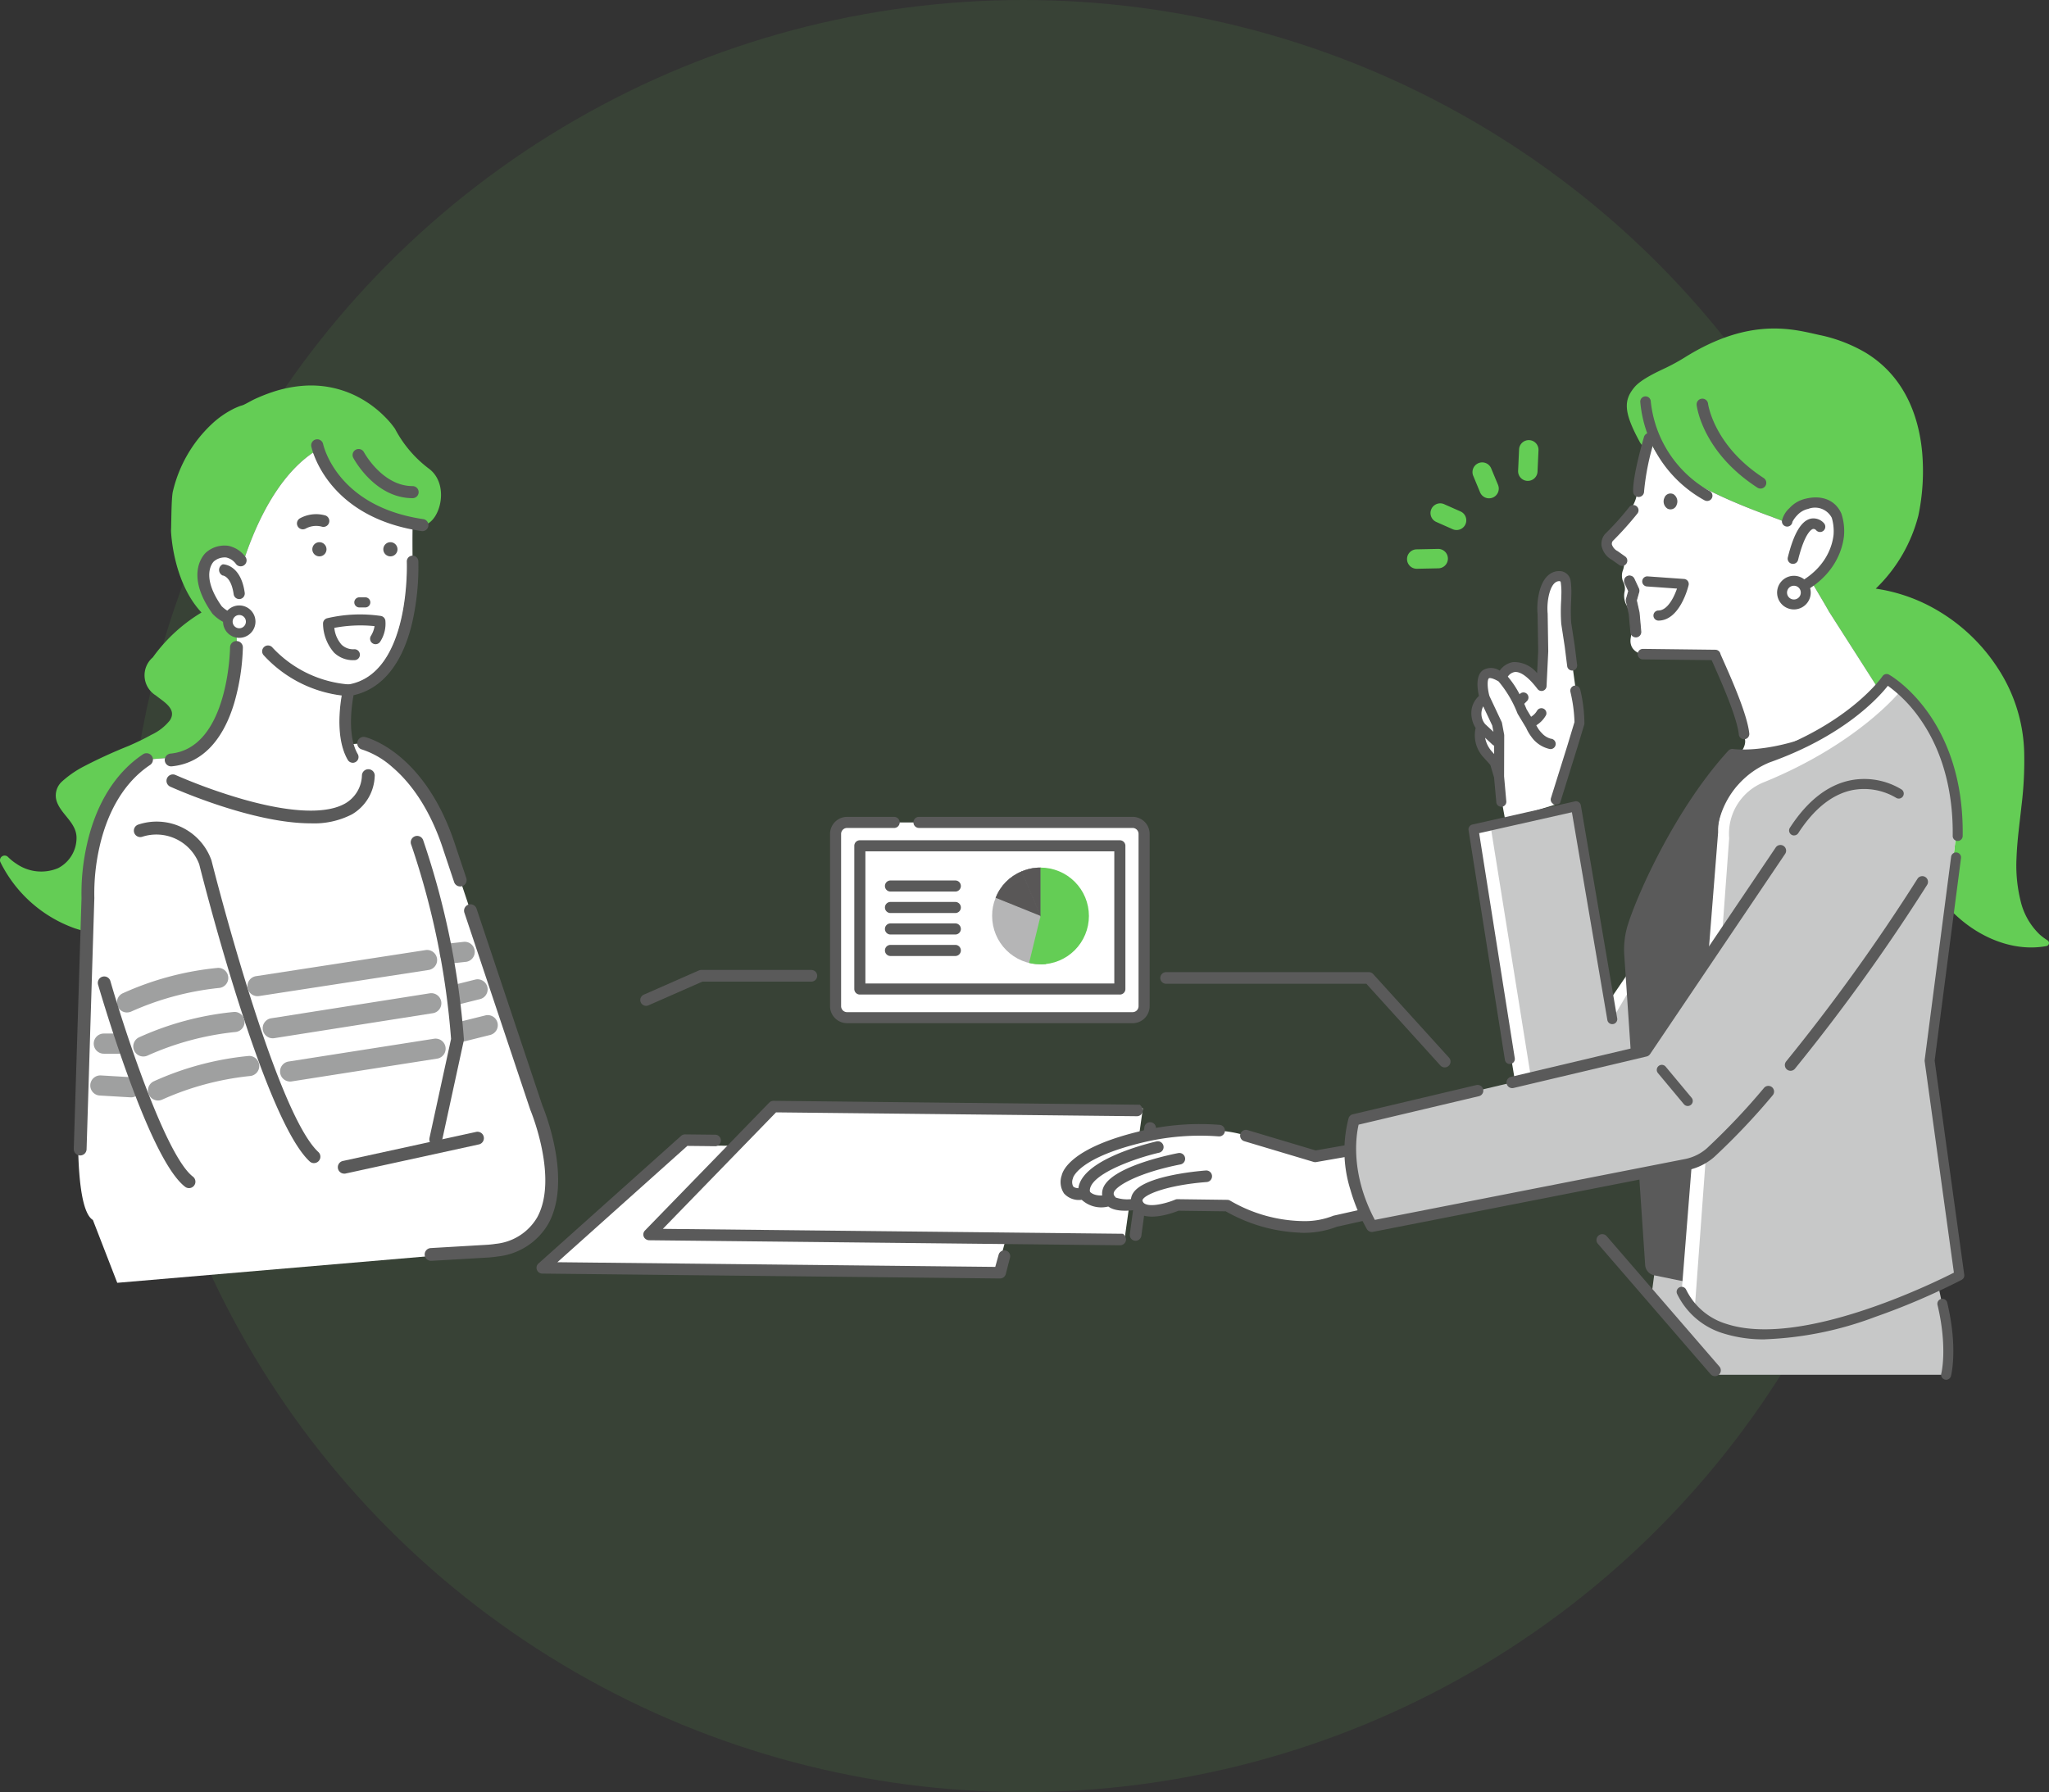 <svg xmlns="http://www.w3.org/2000/svg" xmlns:xlink="http://www.w3.org/1999/xlink" width="274.336" height="240" viewBox="0 0 274.336 240"><rect x="0" y="0" width="274.336" height="240" fill="#333333" stroke="none"/><defs><clipPath id="a"><path d="M420.568,299.656a6.236,6.236,0,0,0-3.476,3.537,6.01,6.01,0,0,0-.471,2.426,6.479,6.479,0,1,0,6.479-6.479,6.3,6.3,0,0,0-2.532.516" fill="none"/></clipPath></defs><g transform="translate(-377 -3756)"><circle cx="120" cy="120" r="120" transform="translate(394 3756)" fill="rgba(100,205,85,0.1)"/><g transform="translate(514.168 3870.391)"><g transform="translate(-137.168 -70.391)"><g transform="translate(-283.786 -226.95)"><path d="M557.955,308.9a7.547,7.547,0,0,1-1.081-.8,9.086,9.086,0,0,1-2.565-4.538,19.742,19.742,0,0,1-.537-5.685c.083-2.343.416-4.676.666-7.006a49,49,0,0,0,.358-7.325,21.586,21.586,0,0,0-3.534-11.122,24.26,24.26,0,0,0-7.984-7.673,22.617,22.617,0,0,0-8.352-2.969A20.744,20.744,0,0,0,540.632,252a29.085,29.085,0,0,0,.508-8.464c-.385-4.238-2.015-10-7.6-13.371a20.331,20.331,0,0,0-6.171-2.355c-3.291-.714-9.149-2.527-17.968,2.979a26.417,26.417,0,0,1-2.609,1.433c-1.066.51-3.3,1.514-4.2,2.618-1.417,1.732-1.469,3.291.813,7.435l.573.777c.559-2.492,1.11-3.908.792-2.672-1.567,6.085,16.376,11.7,17.6,12.309l1.408.025,1.984,7.232c.112.145,2.816,4.694,2.876,4.867l8.187,12.833a41.183,41.183,0,0,1-4.5,4.3c.081.2.16.409.241.613a123.973,123.973,0,0,0,6.054,13.109c2.1,3.872,4.444,7.758,7.882,10.593,3.1,2.554,7.247,4.138,11.282,3.388a.418.418,0,0,0,.17-.746" fill="#64cd55"/><path d="M544.348,367.061s1.328-7.988-3.983-20.821l-34.074-.443-1.328,10.178,8.947,11.086Z" fill="#c7c8c8"/><path d="M528.639,264.814c-.062-.173-2.765-4.723-2.877-4.868l-1.984-7.227-1.409-.026c-1.225-.606-19.169-6.224-17.6-12.309.5-1.96-1.179,2.749-1.612,7.85-.019.224-.02.791-.187.64-.128-.116.4,1.138-2.218,4.11a12.144,12.144,0,0,0-1.826,2.707,1.326,1.326,0,0,0,.6,1.385,1.293,1.293,0,0,0,.528.171c.5.086,1.634.469.982,2.184a2.073,2.073,0,0,0,.134,1.56,1.852,1.852,0,0,1,.142,1.134,2.659,2.659,0,0,0,.2,1.791,4.518,4.518,0,0,1,.485,1.328l.1.535a7.325,7.325,0,0,1,.027,2.566c-.178,1,.115,2.529,3.611,2.474l6.444-.151c2.343-.563,5.237,11.273,5.237,11.273.358,1.866-2.849,3.439-1.679,4.557,9.22,4.868,21.1-8.851,21.1-8.851Z" fill="#fff"/><path d="M523.078,252.706s0-.317.846-1.259a3.468,3.468,0,0,1,1.8-1.034,3.2,3.2,0,0,1,3.965,1.6,6.948,6.948,0,0,1,.294,2.611c-.189,1.809-1.265,5.2-5.691,7.316Z" fill="#fff"/><path d="M523.653,262.244a.7.7,0,0,1,.322-.936l.009,0c4.361-2.089,5.155-5.419,5.294-6.754a6.369,6.369,0,0,0-.237-2.252,2.526,2.526,0,0,0-3.156-1.2,2.767,2.767,0,0,0-1.44.818,3.831,3.831,0,0,0-.679.92.7.7,0,1,1-1.4-.142h0a3.3,3.3,0,0,1,1.024-1.716,4.157,4.157,0,0,1,2.162-1.249c2.2-.53,3.986.219,4.773,2a7.484,7.484,0,0,1,.35,2.968c-.164,1.57-1.084,5.482-6.087,7.878a.7.7,0,0,1-.936-.324l0-.007m.129-9.523h0m0,0h0m0,0h0" fill="#5a5a5a"/><path d="M517.411,281.941a.7.7,0,0,0,.582-.766c-.259-2.525-2.406-7.357-3.438-9.68-.188-.423-.367-.826-.423-.969a.7.7,0,0,0-.668-.56l-9.686-.116a.7.7,0,1,0-.043,1.408l9.223.1c.079.184.182.415.312.708.924,2.08,3.088,6.95,3.324,9.252a.7.7,0,0,0,.764.629h.008a.382.382,0,0,0,.047-.006" fill="#5a5a5a"/><path d="M498.678,254.469a.686.686,0,0,1,.067-.065,38.133,38.133,0,0,0,3.217-3.6.7.7,0,0,1,1.077.888,44.115,44.115,0,0,1-3.33,3.717.65.65,0,0,0-.113.455,1.543,1.543,0,0,0,.779.9l1.041.738a.7.7,0,0,1-.807,1.138l-1.006-.714a2.761,2.761,0,0,1-1.391-1.889,2.067,2.067,0,0,1,.466-1.575" fill="#5a5a5a"/><path d="M523.961,258.456a.7.7,0,0,0,.566-.525c.913-3.693,1.828-4.1,2-4.143a.477.477,0,0,1,.407.16.7.7,0,0,0,.986.086h0a.711.711,0,0,0,.085-1,1.867,1.867,0,0,0-1.789-.622c-1.27.293-2.271,1.986-3.06,5.178a.7.7,0,0,0,.5.852.708.708,0,0,0,.3.012" fill="#5a5a5a"/><path d="M508.263,250.579a.864.864,0,0,1-1.1.54.953.953,0,0,1-.135-.059,1.155,1.155,0,0,1-.4-1.435.862.862,0,0,1,1.094-.54.875.875,0,0,1,.137.06,1.154,1.154,0,0,1,.4,1.434" fill="#5a5a5a"/><path d="M522.405,262.579a1.586,1.586,0,1,1,1.83,1.3,1.586,1.586,0,0,1-1.83-1.3v0" fill="#fff"/><path d="M521.75,262.691a2.251,2.251,0,1,1,2.6,1.842,2.251,2.251,0,0,1-2.6-1.842m1.311-.223a.921.921,0,1,0,.754-1.062h0a.921.921,0,0,0-.754,1.062" fill="#5a5a5a"/><path d="M512.064,249.981a.6.6,0,0,1-.085-.04,16.747,16.747,0,0,1-8.582-13.172.7.7,0,1,1,1.407-.067h0a15.616,15.616,0,0,0,7.852,12,.7.7,0,0,1-.592,1.275" fill="#5a5a5a"/><path d="M519.778,248.33a.77.77,0,0,1-.693-.072c-7.321-4.742-8.108-10.8-8.138-11.061a.768.768,0,1,1,1.526-.181h0c.008.067.774,5.629,7.447,9.952a.769.769,0,0,1,.228,1.062.779.779,0,0,1-.37.3" fill="#5a5a5a"/><path d="M503.439,249.459a.707.707,0,0,1-.24.048.735.735,0,0,1-.756-.711c-.066-2.183,1.4-7.142,1.458-7.352a.734.734,0,0,1,1.407.417,33.259,33.259,0,0,0-1.4,6.891.737.737,0,0,1-.471.707" fill="#5a5a5a"/><path d="M502.9,268.239a.666.666,0,0,0,.567-.718l-.224-2.5a.807.807,0,0,0-.014-.086l-.352-1.572.318-1.133a.667.667,0,0,0-.037-.461l-.6-1.292a.666.666,0,1,0-1.224.526l.017.036.5,1.068-.3,1.057a.678.678,0,0,0-.008.326l.38,1.694.22,2.453a.665.665,0,0,0,.722.6h.037" fill="#5a5a5a"/><path d="M502.908,268.3h0l-.041.005a.73.73,0,0,1-.793-.661v0l-.219-2.445-.381-1.693a.739.739,0,0,1,.01-.359l.294-1.033-.487-1.047a.731.731,0,1,1,1.326-.617l.6,1.292a.745.745,0,0,1,.041.507l-.315,1.116.349,1.557c.007.031.012.062.016.094l.223,2.5a.731.731,0,0,1-.622.789h0M501.7,260.22a.6.6,0,0,0-.293.8l0,0,.5,1.069a.069.069,0,0,1,0,.045l-.3,1.057a.575.575,0,0,0-.007.294l.381,1.7.219,2.453a.6.6,0,0,0,.651.544h.033a.6.6,0,0,0,.51-.647l-.224-2.5a.507.507,0,0,0-.012-.078l-.352-1.572a.058.058,0,0,1,0-.032l.319-1.133a.606.606,0,0,0-.034-.415l-.6-1.292a.6.6,0,0,0-.63-.341.56.56,0,0,0-.166.05" fill="#5a5a5a"/><path d="M505.712,266.05a.677.677,0,0,1,.116-1.342c.889-.006,1.565-.946,1.976-1.733a9.126,9.126,0,0,0,.512-1.2l-4.03-.286a.676.676,0,1,1,.1-1.349l4.874.346a.674.674,0,0,1,.627.718.85.85,0,0,1-.017.111c-.045.193-1.143,4.726-4.028,4.748a.748.748,0,0,1-.126-.011" fill="#5a5a5a"/><path d="M494.785,290.923c-1.146.286-13.718,3.1-13.718,3.1l6.638,40.27,8.408,3.983,15.995-16.611.378-24.1L499.21,317.032Z" fill="#fff"/><path d="M494.785,290.923c-2.065-.59-11.358,3.1-11.358,3.1l5.753,35.845,6.933,8.408,15.995-16.611.378-24.1-12.833,21.9Z" fill="#c7c8c8"/><path d="M515.731,283.99s7.966,1.328,19.766-6.343l3.246,5.085V289.4l-4.426,8.989-7.965,9.279-6.786,13.338-4.72,31.9-2.95,1.45-6.5-1.331a.775.775,0,0,1-.617-.707l-2.784-41.458a10.55,10.55,0,0,1,.466-3.911c1.342-4.218,6.367-15.4,13.27-22.958" fill="#5a5a5a"/><path d="M511.9,355.088a.718.718,0,0,1-.147-.015l-6.5-1.331a1.514,1.514,0,0,1-1.2-1.379L501.258,310.9a11.228,11.228,0,0,1,.5-4.18c1.357-4.267,6.425-15.56,13.428-23.232a.733.733,0,0,1,.664-.229c.132.02,7.908,1.134,19.245-6.234a.734.734,0,0,1,1.016.213l.005.008,3.246,5.085a.742.742,0,0,1,.115.4V289.4a.732.732,0,0,1-.076.325l-4.423,8.985a.784.784,0,0,1-.1.154l-7.908,9.212-6.692,13.152-4.7,31.777a.743.743,0,0,1-.4.553l-2.95,1.45a.748.748,0,0,1-.325.075m4.126-70.322c-6.707,7.483-11.55,18.29-12.859,22.4a9.79,9.79,0,0,0-.437,3.635l2.785,41.458a.038.038,0,0,0,.03.035l6.257,1.281,2.377-1.168,4.663-31.513a.749.749,0,0,1,.073-.226L525.7,307.33a.7.7,0,0,1,.1-.146l7.9-9.208,4.309-8.751V282.95l-2.734-4.285c-10.216,6.446-17.474,6.267-19.252,6.1" fill="#5a5a5a"/><path d="M436.8,331.4l-2.451,17.527-15.867-.17-1.244,4.657-59.939-.641,18.376-16.44,7.157.076,5.13-5.49s48.85-.267,48.842.481" fill="#fff"/><path d="M433.747,349.72l-63.02-.673a.816.816,0,0,1-.6-.25.761.761,0,0,1,.011-1.054l16.64-17.128a.787.787,0,0,1,.58-.24l49.022.524a.037.037,0,0,1,.02.007c.772.687.281,1.539-.4,1.531l-48.311-.516-15.155,15.6,61.61.658c.785.689.293,1.546-.4,1.539" fill="#5a5a5a"/><path d="M417.672,354.168l-61.272-.655a.787.787,0,0,1-.728-.5.761.761,0,0,1,.2-.844l19.106-17.1a.8.8,0,0,1,.541-.2l3.975.043a.771.771,0,0,1,.107,1.538.84.84,0,0,1-.123,0l-3.664-.039-17.4,15.578,58.626.626.441-1.594a.787.787,0,0,1,.931-.6.771.771,0,0,1,.615.9l0,.011-.573,2.217a.785.785,0,0,1-.78.615" fill="#5a5a5a"/><path d="M435.828,349.118a.745.745,0,0,1-.106-.007.78.78,0,0,1-.668-.878h0l1.952-14.346a.78.78,0,0,1,1.545.21L436.6,348.443a.782.782,0,0,1-.772.675" fill="#5a5a5a"/><path d="M477.214,325.9a.781.781,0,0,1-.563-.24L466.726,314.7h-26.81a.78.78,0,0,1,0-1.56h27.142a.784.784,0,0,1,.563.24l10.157,11.2a.78.78,0,0,1-.563,1.32" fill="#5a5a5a"/><path d="M432.454,343.694c.583,1.016,3.606.472,3.606.472.965,2.028,5.366.15,5.366.15l6.681.087c8.744,4.791,14.421,2.09,14.421,2.09l9.078-2.031c.118-6.024-3.457-8.1-3.457-8.1l-8.263,1.445-9.282-2.776a16.785,16.785,0,0,0-3.589-.667,33.222,33.222,0,0,0-10.175.781c-9.731,2.287-10.149,5.4-10.149,5.4s-.945,2.659,2.276,2.276c0,0,.686,1.442,3.487.872" fill="#fff"/><path d="M436.045,344.941a.776.776,0,0,1-.706-.49,1.846,1.846,0,0,1,.153-1.715c1.422-2.274,8.359-2.923,9.735-3.031a.775.775,0,0,1,.121,1.546c-5.148.4-8.094,1.591-8.541,2.307a.307.307,0,0,0-.026.323.776.776,0,0,1-.436,1.006.813.813,0,0,1-.3.054" fill="#5a5a5a"/><path d="M432.439,344.469a.778.778,0,0,1-.606-.311,2.1,2.1,0,0,1-.348-2.108c1.069-2.778,8.549-4.381,10.038-4.674a.775.775,0,0,1,.345,1.511l-.045.009c-5.571,1.1-8.553,2.831-8.892,3.711a.585.585,0,0,0,.143.623.775.775,0,0,1-.635,1.239" fill="#5a5a5a"/><path d="M428.952,343.6a.775.775,0,0,1-.742-.613c-.949-4.434,9.252-6.907,10.418-7.175a.775.775,0,1,1,.347,1.511h0c-3.232.742-9.745,3.024-9.249,5.34a.776.776,0,0,1-.6.92.818.818,0,0,1-.178.017" fill="#5a5a5a"/><path d="M457.812,348.031a21.735,21.735,0,0,1-9.907-2.856l-6.33-.082c-.886.356-4.425,1.631-5.888-.085-.963.125-2.619.211-3.509-.479a3.863,3.863,0,0,1-3.563-.9,2.687,2.687,0,0,1-2.364-.842,2.738,2.738,0,0,1-.311-2.44c.15-.667,1.345-3.752,10.709-5.955a33.823,33.823,0,0,1,10.422-.8.775.775,0,0,1-.112,1.546h0a32.786,32.786,0,0,0-9.914.756l-.028.007c-8.449,1.985-9.481,4.534-9.559,4.77a.388.388,0,0,1-.037.137,1.285,1.285,0,0,0,.043,1.017c.187.231.7.315,1.412.231a.708.708,0,0,1,.786.424c.073.111.648.862,2.637.458a.773.773,0,0,1,.827.373,4.833,4.833,0,0,0,2.8.1.778.778,0,0,1,.836.43c.481,1.011,3.2.265,4.362-.23a.752.752,0,0,1,.314-.062l6.681.087h0a.762.762,0,0,1,.357.1,19.9,19.9,0,0,0,10,2.749,10.271,10.271,0,0,0,3.722-.68.738.738,0,0,1,.16-.055l8.472-1.9a9.509,9.509,0,0,0-1.5-5.176,6.311,6.311,0,0,0-1.365-1.487l-7.95,1.39a.789.789,0,0,1-.355-.021l-9.282-2.775a.775.775,0,0,1,.444-1.486l9.107,2.724,8.083-1.414a.777.777,0,0,1,.523.094c.162.094,3.968,2.381,3.842,8.787a.776.776,0,0,1-.606.741l-9,2.015a12.368,12.368,0,0,1-4.961.8" fill="#5a5a5a"/><path d="M295.559,303.226s-.655-12.876,7.858-18.555l4.074-.306c1.7-.829,5.688-2.987,6.69-5.426a34.819,34.819,0,0,0,1.179-12.455l-.161-3.968s2.679-13.656,10.508-18.957a25.985,25.985,0,0,0,13.009,9.931c.4-.333,1.121-.028,1.888-.22,2.163-.541,3.438-5.523.55-7.6a15.922,15.922,0,0,1-4.476-5.284,11.05,11.05,0,0,0-1.326-1.578,14.438,14.438,0,0,0-4.037-2.9A13.632,13.632,0,0,0,324.6,234.6a16.993,16.993,0,0,0-4.316.847,22.477,22.477,0,0,0-2.349.93c-.51.235-1.068.576-1.526.786-.168.077-.367.119-.541.184a9.108,9.108,0,0,0-.921.408,12.282,12.282,0,0,0-2.811,1.99,18.007,18.007,0,0,0-5.2,9c-.223.911-.2,4.336-.253,5.272,0,0,.177,6.786,4.083,10.962a21.886,21.886,0,0,0-6.522,6.008,3.163,3.163,0,0,0,.406,5.1c.992.813,2.881,1.8,1.888,3.325a6.8,6.8,0,0,1-2.5,1.95c-.979.552-2,1.029-3.027,1.481a66.046,66.046,0,0,0-6.121,2.81,13.848,13.848,0,0,0-2.775,1.933,2.517,2.517,0,0,0-.711,2.752c.63,1.728,2.569,2.771,2.628,4.733a4.563,4.563,0,0,1-2.456,4.137,5.813,5.813,0,0,1-5.554-.555,6.816,6.816,0,0,1-1.166-.934.624.624,0,0,0-1.007.711,17.748,17.748,0,0,0,9.927,8.834,14.262,14.262,0,0,0,1.587.436Z" fill="#64cd55"/><path d="M355.586,331.28l-11.567-34.6c-3.929-12.372-11.569-14.191-11.569-14.191l-1.948.146a11.932,11.932,0,0,1-.036-7.243c9.158-1.781,8.558-17.257,8.558-17.257-.035-4.1.008-4.528.008-4.528a26.038,26.038,0,0,1-13.326-10.047c-7.828,5.3-10.507,18.956-10.507,18.956l.161,3.968a34.817,34.817,0,0,1-1.182,12.455c-1,2.44-4.988,4.6-6.69,5.426l-4.074.307c-8.513,5.675-7.858,18.554-7.858,18.554l-1.31,29.906c-.029,2.265-.207,11.885,1.976,13.2l3.263,8.415,49.451-4.225a12.5,12.5,0,0,0,1.337-.141c12.516-2.037,5.31-19.1,5.31-19.1" fill="#fff"/><path d="M294.522,337.692h-.027a.858.858,0,0,1-.831-.883l1.037-33.576a29.771,29.771,0,0,1,.759-7.347c1.228-5.359,3.815-9.483,7.482-11.928a.858.858,0,0,1,.951,1.428c-4.163,2.775-5.975,7.45-6.761,10.883a28.208,28.208,0,0,0-.716,6.914v.07l-1.038,33.608a.859.859,0,0,1-.857.831" fill="#5a5a5a"/><path d="M341.495,351.809a.858.858,0,0,1-.049-1.714l7.443-.435a11.641,11.641,0,0,0,1.249-.13A7.263,7.263,0,0,0,355.7,346c2.9-5.245-.866-14.3-.9-14.389-.009-.021-.016-.041-.023-.062l-8.82-26.383a.858.858,0,0,1,1.627-.544l8.809,26.353c.3.721,4.049,10,.812,15.855a8.893,8.893,0,0,1-6.787,4.39,13.212,13.212,0,0,1-1.431.15l-7.437.435H341.5" fill="#5a5a5a"/><path d="M345.4,301.667a.858.858,0,0,1-.813-.586l-1.381-4.131c-1.951-6.14-4.831-9.516-6.9-11.27a11.361,11.361,0,0,0-4.055-2.357.858.858,0,0,1,.4-1.668c.331.079,8.159,2.077,12.188,14.764l1.377,4.119a.857.857,0,0,1-.54,1.085.844.844,0,0,1-.273.045" fill="#5a5a5a"/><path d="M337.006,256.542a.949.949,0,1,1-.918-.979h0a.949.949,0,0,1,.917.979" fill="#5a5a5a"/><path d="M327.5,256.542a.949.949,0,1,1-.918-.979h0a.949.949,0,0,1,.917.979" fill="#5a5a5a"/><path d="M330.467,275.993h-.049A16.763,16.763,0,0,1,319.2,270.55a.6.6,0,0,1,.934-.758,15.856,15.856,0,0,0,10.376,5,.6.6,0,0,1-.048,1.2" fill="#5a5a5a"/><path d="M330.467,276.1h-.057a16.883,16.883,0,0,1-11.284-5.477.7.7,0,0,1,1.092-.888h0a15.736,15.736,0,0,0,10.305,4.962.7.7,0,0,1-.056,1.4h0m-10.8-6.419a.5.5,0,0,0-.387.814,16.649,16.649,0,0,0,11.141,5.4.5.5,0,0,0,.081-1,15.935,15.935,0,0,1-10.447-5.036.5.5,0,0,0-.388-.184" fill="#5a5a5a"/><path d="M330.467,276.074h-.055a16.865,16.865,0,0,1-11.269-5.469.682.682,0,0,1,1.058-.86,15.728,15.728,0,0,0,10.32,4.97.682.682,0,0,1-.054,1.361m-10.8-6.426a.522.522,0,0,0-.4.85,16.689,16.689,0,0,0,11.158,5.41.522.522,0,0,0,.121-1.037l-.038,0a15.889,15.889,0,0,1-10.43-5.026.519.519,0,0,0-.4-.192" fill="#5a5a5a"/><path d="M330.467,276.176H330.4a16.97,16.97,0,0,1-11.339-5.506.783.783,0,1,1,1.216-.988h0a15.654,15.654,0,0,0,10.249,4.932.784.784,0,0,1-.062,1.565m-10.8-6.429a.419.419,0,0,0-.325.683,16.575,16.575,0,0,0,11.086,5.377.419.419,0,0,0,.353-.69.414.414,0,0,0-.286-.146,16.028,16.028,0,0,1-10.5-5.066.417.417,0,0,0-.326-.154" fill="#5a5a5a"/><path d="M331.018,284.929a.6.6,0,0,1-.52-.3c-1.991-3.413-.674-9.135-.617-9.377a.6.6,0,0,1,.491-.456c8.6-1.368,8.058-16.485,8.052-16.637a.6.6,0,1,1,1.2-.052h0a33.466,33.466,0,0,1-.833,8.244c-1.3,5.466-4,8.76-7.819,9.558-.249,1.294-.916,5.579.563,8.114a.6.6,0,0,1-.519.9" fill="#5a5a5a"/><path d="M331.018,285.021a.7.7,0,0,1-.6-.344c-2.01-3.446-.684-9.2-.627-9.445a.691.691,0,0,1,.566-.525c8.52-1.355,7.981-16.392,7.974-16.543a.693.693,0,1,1,1.385-.06,33.621,33.621,0,0,1-.835,8.269c-1.3,5.464-4.01,8.787-7.83,9.614-.249,1.325-.878,5.518.564,7.991a.7.7,0,0,1-.251.949.7.7,0,0,1-.349.094m8.006-27.4H339a.511.511,0,0,0-.488.532c.007.153.551,15.352-8.128,16.732a.508.508,0,0,0-.417.386c-.056.241-1.367,5.927.607,9.31a.523.523,0,0,0,.7.184.512.512,0,0,0,.185-.7h0c-1.5-2.567-.818-6.909-.574-8.178a.092.092,0,0,1,.071-.073c3.777-.789,6.456-4.071,7.749-9.489a33.366,33.366,0,0,0,.83-8.219.511.511,0,0,0-.51-.488" fill="#5a5a5a"/><path d="M331.018,285.01a.684.684,0,0,1-.589-.338c-2.008-3.441-.683-9.193-.626-9.436a.678.678,0,0,1,.557-.517c8.539-1.358,7.99-16.4,7.983-16.555a.682.682,0,1,1,1.363-.059h0a33.6,33.6,0,0,1-.835,8.266c-1.3,5.463-4.01,8.784-7.829,9.607-.248,1.317-.883,5.526.564,8.007a.682.682,0,0,1-.588,1.025m8.006-27.4H339a.522.522,0,0,0-.5.543h0c.006.153.559,15.34-8.119,16.72a.52.52,0,0,0-.426.4c-.057.24-1.367,5.932.608,9.318a.522.522,0,0,0,.929-.477c-.009-.017-.019-.033-.029-.049-1.495-2.563-.817-6.9-.573-8.17l.01-.052.052-.011c3.782-.79,6.464-4.075,7.758-9.5a33.293,33.293,0,0,0,.83-8.222.523.523,0,0,0-.521-.5" fill="#5a5a5a"/><path d="M331.018,285.1a.777.777,0,0,1-.668-.383c-2.024-3.47-.693-9.259-.636-9.5a.769.769,0,0,1,.631-.586c8.467-1.347,7.914-16.31,7.907-16.461a.773.773,0,1,1,1.545-.067,33.653,33.653,0,0,1-.837,8.291c-1.3,5.47-4.015,8.81-7.839,9.662-.242,1.311-.853,5.456.564,7.885a.773.773,0,0,1-.667,1.162m8.006-27.488-.018.092a.43.43,0,0,0-.411.448c.007.154.564,15.422-8.2,16.815a.427.427,0,0,0-.351.326c-.056.239-1.357,5.9.6,9.251a.442.442,0,0,0,.588.155.432.432,0,0,0,.155-.589c-1.512-2.59-.829-6.957-.584-8.233l.01-.052a.092.092,0,0,1,.071-.073l.052-.011c3.745-.782,6.4-4.043,7.688-9.429a33.259,33.259,0,0,0,.828-8.2.43.43,0,0,0-.43-.411Z" fill="#5a5a5a"/><path d="M310.73,258.532s.1,8.285,7.1,7.2l.987-4.638s-4.736-8.287-8.09-2.565" fill="#fff"/><path d="M315.217,266.525a2.489,2.489,0,0,0,1.293-.362.663.663,0,1,0-.683-1.137c-1.012.607-2.272-.607-2.465-.8-2.9-4.112-1.233-5.982-1.033-6.182a2.349,2.349,0,0,1,1.765-.558,2.323,2.323,0,0,1,1.367.9.663.663,0,0,0,1.1-.74,3.354,3.354,0,0,0-4.646-.957,3.285,3.285,0,0,0-.413.321l-.039.031c-.121.107-2.936,2.669.845,8a.635.635,0,0,0,.052.064,5.481,5.481,0,0,0,1.23.96,3.329,3.329,0,0,0,1.626.471" fill="#5a5a5a"/><path d="M315.217,266.65a3.455,3.455,0,0,1-1.689-.488,5.606,5.606,0,0,1-1.262-.984.906.906,0,0,1-.062-.077c-3.849-5.424-.95-8.059-.824-8.168.015-.013.03-.026.046-.038a3.752,3.752,0,0,1,2.925-.849,3.8,3.8,0,0,1,2.319,1.518.792.792,0,0,1-1.315.883,2.194,2.194,0,0,0-1.277-.837,2.234,2.234,0,0,0-1.668.535c-.177.179-1.776,1.978,1.062,6,.124.123,1.355,1.33,2.293.767a.792.792,0,0,1,.816,1.358h0a2.61,2.61,0,0,1-1.36.381m-1.4-10.391a3.724,3.724,0,0,0-2.236.843l-.031.025c-.118.1-2.851,2.589.864,7.824a.518.518,0,0,0,.042.051,5.281,5.281,0,0,0,1.2.935,2.673,2.673,0,0,0,2.789.111.534.534,0,0,0-.146-.976.529.529,0,0,0-.4.06c-1.085.651-2.376-.571-2.624-.823-2.973-4.213-1.24-6.155-1.033-6.363a2.484,2.484,0,0,1,1.879-.6,2.459,2.459,0,0,1,1.453.952.535.535,0,1,0,.886-.6,3.524,3.524,0,0,0-2.147-1.406,2.888,2.888,0,0,0-.491-.042" fill="#5a5a5a"/><path d="M315.813,263.05a.625.625,0,0,0,.612-.736c-.521-3.621-2.689-3.663-2.781-3.663a.691.691,0,0,0-.087,1.2l.069.046c.049,0,1.219.106,1.573,2.623a.621.621,0,0,0,.614.535" fill="#5a5a5a"/><path d="M315.813,263.18a.751.751,0,0,1-.742-.646c-.34-2.414-1.443-2.511-1.454-2.512h-.035l-.1-.066a.819.819,0,0,1-.225-1.136.806.806,0,0,1,.325-.282l.056-.013c.1,0,2.373.043,2.909,3.774a.752.752,0,0,1-.739.883m-2.141-3.411c.224.035,1.317.33,1.655,2.729a.493.493,0,0,0,.558.418l.012,0a.508.508,0,0,0,.4-.581c-.478-3.327-2.354-3.538-2.623-3.551a.562.562,0,0,0-.044.958Z" fill="#5a5a5a"/><path d="M324.178,253.715a.684.684,0,0,1-.161-1.268,4.406,4.406,0,0,1,3.323-.361.683.683,0,0,1-.448,1.291h0a3.016,3.016,0,0,0-2.233.277.682.682,0,0,1-.481.061" fill="#5a5a5a"/><path d="M324.334,253.839a.788.788,0,0,1-.37-1.484,4.5,4.5,0,0,1,3.406-.367.788.788,0,0,1-.517,1.488,2.918,2.918,0,0,0-2.15.271.806.806,0,0,1-.369.092m1.806-1.821a4.394,4.394,0,0,0-2.078.522.579.579,0,1,0,.543,1.022,3.152,3.152,0,0,1,2.315-.284.579.579,0,0,0,.381-1.094,3.745,3.745,0,0,0-1.161-.166" fill="#5a5a5a"/><path d="M340.345,254.081a.772.772,0,0,1-.118-.009c-12.625-1.845-14.684-10.955-14.765-11.342a.808.808,0,0,1,1.58-.335c.075.345,1.953,8.4,13.419,10.079a.808.808,0,0,1-.116,1.607" fill="#5a5a5a"/><path d="M339.029,249.666c-5.032,0-7.831-5.189-7.948-5.41a.808.808,0,0,1,1.428-.756c.024.046,2.469,4.55,6.52,4.55a.808.808,0,0,1,0,1.616" fill="#5a5a5a"/><path d="M317.349,266.2a1.528,1.528,0,1,1-1.528-1.528h0a1.528,1.528,0,0,1,1.528,1.528" fill="#fff"/><path d="M315.821,268.373a2.17,2.17,0,1,1,2.169-2.171h0a2.174,2.174,0,0,1-2.169,2.17m0-3.057a.887.887,0,1,0,.887.887.887.887,0,0,0-.887-.887" fill="#5a5a5a"/><path d="M332.684,264.3H331.9a.678.678,0,1,1,0-1.356h.79a.678.678,0,1,1,0,1.356h0" fill="#5a5a5a"/><path d="M325.378,293.212c-7.823,0-18.266-4.671-18.822-4.922a.858.858,0,0,1,.706-1.563,73.586,73.586,0,0,0,9.183,3.3c6.38,1.794,11.084,1.966,13.6.5a4.478,4.478,0,0,0,2.2-3.745.858.858,0,1,1,1.713.1c0,.019,0,.039-.005.058a6.155,6.155,0,0,1-3.047,5.072,11.054,11.054,0,0,1-5.528,1.2" fill="#5a5a5a"/><path d="M306.713,285.584a.857.857,0,0,1-.082-1.711c7.774-.758,7.957-14.087,7.958-14.222a.858.858,0,0,1,.858-.851h.006a.857.857,0,0,1,.851.861v0a29.517,29.517,0,0,1-1.165,7.461c-1.553,5.151-4.438,8.075-8.342,8.456q-.042,0-.084,0" fill="#5a5a5a"/><path d="M325.828,338.719a.855.855,0,0,1-.583-.229c-6.152-5.712-14.254-37.676-14.785-39.794a6.128,6.128,0,0,0-7.647-3.678.858.858,0,0,1-.54-1.628,7.775,7.775,0,0,1,9.794,4.7.885.885,0,0,1,.041.123c.083.335,8.447,33.578,14.3,39.017a.858.858,0,0,1-.584,1.486" fill="#5a5a5a"/><path d="M318.259,316.361a1.348,1.348,0,0,1-.2-2.68l22.7-3.493a1.348,1.348,0,0,1,.41,2.665l-22.7,3.492a1.314,1.314,0,0,1-.207.016" fill="#9fa0a0"/><path d="M320.3,322a1.348,1.348,0,0,1-.208-2.679l21.247-3.347a1.348,1.348,0,0,1,.419,2.663l-21.247,3.346a1.366,1.366,0,0,1-.211.017" fill="#9fa0a0"/><path d="M322.625,327.792a1.348,1.348,0,0,1-.207-2.679l19.5-3.056a1.348,1.348,0,0,1,.418,2.663l-19.5,3.056a1.352,1.352,0,0,1-.21.016" fill="#9fa0a0"/><path d="M300.8,318.544a1.348,1.348,0,0,1-.527-2.594,40.073,40.073,0,0,1,12.692-3.38,1.348,1.348,0,0,1,.119,2.693,38.332,38.332,0,0,0-11.758,3.169,1.381,1.381,0,0,1-.526.107" fill="#9fa0a0"/><path d="M302.978,324.438a1.348,1.348,0,0,1-.527-2.589,40.075,40.075,0,0,1,12.692-3.38,1.348,1.348,0,0,1,.119,2.693,38.3,38.3,0,0,0-11.758,3.169,1.381,1.381,0,0,1-.526.107" fill="#9fa0a0"/><path d="M304.946,330.332a1.348,1.348,0,0,1-.527-2.589,40.073,40.073,0,0,1,12.692-3.38,1.348,1.348,0,0,1,.119,2.693,38.332,38.332,0,0,0-11.758,3.169,1.381,1.381,0,0,1-.526.107" fill="#9fa0a0"/><path d="M344.017,311.995a1.348,1.348,0,0,1-.147-2.687l1.964-.219a1.348,1.348,0,0,1,.337,2.675l-.037,0-1.964.219c-.051,0-.1.008-.151.008" fill="#9fa0a0"/><path d="M345.109,317.45a1.348,1.348,0,0,1-.326-2.655l2.62-.655a1.347,1.347,0,0,1,.653,2.614l-2.619.655a1.346,1.346,0,0,1-.328.041" fill="#9fa0a0"/><path d="M345.546,322.474a1.348,1.348,0,0,1-.326-2.655l3.493-.869a1.348,1.348,0,1,1,.712,2.6l-.059.015-3.492.873a1.345,1.345,0,0,1-.328.041" fill="#9fa0a0"/><path d="M342.128,336.39a.859.859,0,0,1-.839-1.039h0l2.889-13.265a105.661,105.661,0,0,0-5.322-25.979.857.857,0,0,1,1.553-.725.89.89,0,0,1,.047.125,107.463,107.463,0,0,1,5.437,26.576.9.9,0,0,1-.017.248l-2.911,13.388a.858.858,0,0,1-.837.676" fill="#5a5a5a"/><path d="M331.143,271.362a3.646,3.646,0,0,1-2.637-1.018,6,6,0,0,1-1.47-3.888.734.734,0,0,1,.568-.714,19.217,19.217,0,0,1,7.188-.3.734.734,0,0,1,.588.6,4.385,4.385,0,0,1-.7,2.855.732.732,0,0,1-1.22-.811,3.438,3.438,0,0,0,.474-1.283,18.673,18.673,0,0,0-5.386.233,3.98,3.98,0,0,0,.979,2.259,2.239,2.239,0,0,0,1.71.6.733.733,0,0,1,.041,1.465h-.139" fill="#5a5a5a"/><path d="M491.77,290.671l3.121-10.232c.149-1.08.25-2.347.25-2.347l-.852-6.2-.9-5.9a14.088,14.088,0,0,1-.16-2.285c0-.578.284-2.078.237-2.41-.055-.384-.729-1.21-1.117-1.223-1.222-.043-1.757,2.8-2.011,3.952a8.222,8.222,0,0,0-.15,2.489l.078,4.731-.18,3.532c-3.593-4.738-5.262-1.246-5.262-1.246-3.557-2.139-2.467,2.9-2.467,2.9a3.956,3.956,0,0,0-.033,4.57s-.763,1.545.855,3.5l.887.986.538,1.8c-.239.6.714,5.474.714,5.474l6.7-2.055Z" fill="#fff"/><path d="M495.35,275.29a.674.674,0,0,0-.8-.509l-.033.009a.69.69,0,0,0-.469.824,19.936,19.936,0,0,1,.543,4.033l-.889,2.947-.008.03-2.266,7.24a.674.674,0,0,0,.491.818.609.609,0,0,0,.1.017.945.945,0,0,0,.63-.191.049.049,0,0,0,.014-.018l2.336-7.522.9-2.987.021-.09a20.134,20.134,0,0,0-.561-4.6" fill="#5a5a5a"/><path d="M491.478,281.893a2.428,2.428,0,0,1-1.119-.62,5.177,5.177,0,0,1-.476-.529,2.006,2.006,0,0,1-.118-.163l-.2-.331c-.029-.053-.058-.11-.087-.167a3.726,3.726,0,0,0,1.3-1.354.672.672,0,0,0-1.2-.6,2.31,2.31,0,0,1-.8.811l-.6-1c-.052-.131-.16-.394-.313-.734l.359-.363a.673.673,0,0,0-.934-.97l-.022.023-.03.03a12.486,12.486,0,0,0-1.575-2.359,1.4,1.4,0,0,1,.915-.617c.793-.1,1.881.711,3.064,2.271a.673.673,0,0,0,1.208-.373l.228-4.655v-.044L491,265.2v-.046a7.992,7.992,0,0,1,.143-2.4c.2-.918.62-2,1.45-1.976h.01a.173.173,0,0,1,.148.148,9.325,9.325,0,0,1,.088,1.346c0,.232-.014.6-.029,1.037a23.9,23.9,0,0,0,.01,3.2l.469,3.071.324,2.582a.669.669,0,0,0,.748.583h0a.672.672,0,0,0,.583-.751h0l-.326-2.6-.472-3.089a25.547,25.547,0,0,1,0-2.954v-.017c.015-.435.028-.812.029-1.059a10.744,10.744,0,0,0-.1-1.542,1.515,1.515,0,0,0-1.444-1.3c-.792-.027-2.21.33-2.808,3.03a9.251,9.251,0,0,0-.173,2.782l.081,4.9-.145,2.956a3.984,3.984,0,0,0-3.186-1.487,2.709,2.709,0,0,0-1.82,1.151,2.1,2.1,0,0,0-2.281-.042c-.949.732-.724,2.451-.5,3.425a3.227,3.227,0,0,0-.954,1.638,3.667,3.667,0,0,0,.512,2.656,4.353,4.353,0,0,0,1.122,4.008l.843.94.5,1.68.3,3.284a.671.671,0,0,0,.6.64.828.828,0,0,0,.1,0,.674.674,0,0,0,.643-.7l-.3-3.368.017-5.491a.758.758,0,0,0-.011-.126l-.285-1.52a.7.7,0,0,0-.053-.162l-1.629-3.463c-.286-1.014-.323-2.181-.07-2.375.071-.055.444-.08,1.294.419a15.243,15.243,0,0,1,2.525,4.272.628.628,0,0,0,.051.1l1.115,1.851a6.063,6.063,0,0,0,.687,1.178,4.1,4.1,0,0,0,2.484,1.655h.023a.689.689,0,0,0,.754-.588.7.7,0,0,0-.578-.791m-8.857-1.96a2.169,2.169,0,0,1-.262-2.382l1.21,2.572.158.839Zm.986,2.755a.646.646,0,0,0,.215.133v1.115l-.317-.353a3.8,3.8,0,0,1-.892-1.823Z" fill="#5a5a5a"/><path d="M513.4,367.25a.78.78,0,0,1-.59-.27L497.74,349.541a.78.78,0,0,1,1.145-1.06c.012.013.024.027.035.041l15.071,17.438a.78.78,0,0,1-.59,1.29" fill="#5a5a5a"/><path d="M329.894,340.126a.858.858,0,0,1-.183-1.7l17.85-3.894a.858.858,0,0,1,.364,1.676l-17.847,3.9a.869.869,0,0,1-.183.02" fill="#5a5a5a"/><path d="M488.342,247.35a1.3,1.3,0,0,0,1.3-1.242l.13-2.856a1.3,1.3,0,1,0-2.6-.117h0l-.13,2.856a1.3,1.3,0,0,0,1.236,1.359h.06" fill="#64cd55"/><path d="M483.153,249.685a1.3,1.3,0,0,0,1.2-1.8l-.918-2.209a1.3,1.3,0,1,0-2.4,1l0,0,.917,2.21a1.3,1.3,0,0,0,1.2.8" fill="#64cd55"/><path d="M473.483,259.12h.027l2.86-.059a1.3,1.3,0,0,0-.054-2.6h0l-2.859.059a1.3,1.3,0,0,0,.026,2.6" fill="#64cd55"/><path d="M478.8,253.932a1.3,1.3,0,0,0,.528-2.49l-2.187-.97a1.3,1.3,0,1,0-1.055,2.378l2.187.97a1.292,1.292,0,0,0,.527.112" fill="#64cd55"/><path d="M301.338,329.907h-.08l-4.138-.243a1.348,1.348,0,0,1,.158-2.691l4.138.244a1.348,1.348,0,0,1-.078,2.693" fill="#9fa0a0"/><path d="M299.633,324.065h-1.947a1.348,1.348,0,1,1,0-2.7h1.947a1.348,1.348,0,0,1,0,2.7" fill="#9fa0a0"/><path d="M309.092,342.065a.857.857,0,0,1-.52-.176c-2.09-1.6-4.691-6.665-7.731-15.059-2.232-6.162-3.907-11.958-3.924-12.016a.858.858,0,0,1,1.649-.475c1.823,6.328,7.361,23.367,11.048,26.187a.858.858,0,0,1-.522,1.539" fill="#5a5a5a"/><path d="M435.426,293.091H397.2a1.538,1.538,0,0,0-1.54,1.538h0V317.7a1.539,1.539,0,0,0,1.539,1.539h38.225a1.539,1.539,0,0,0,1.539-1.539h0V294.63a1.539,1.539,0,0,0-1.539-1.539h0" fill="#fff"/><path d="M435.427,319.977H397.2a2.284,2.284,0,0,1-2.281-2.282V294.63a2.283,2.283,0,0,1,2.281-2.282h6.276a.743.743,0,0,1,.054,1.485H397.2a.8.8,0,0,0-.8.8h0V317.7a.8.8,0,0,0,.8.8h38.225a.8.8,0,0,0,.8-.8h0V294.63a.8.8,0,0,0-.8-.8H406.8a.743.743,0,0,1,0-1.485h28.627a2.285,2.285,0,0,1,2.282,2.282V317.7a2.286,2.286,0,0,1-2.282,2.282" fill="#5a5a5a"/><rect width="34.812" height="19.176" transform="translate(398.908 296.223)" fill="#fff"/><path d="M433.72,316.142H398.908a.743.743,0,0,1-.742-.743V296.223a.742.742,0,0,1,.742-.742H433.72a.743.743,0,0,1,.743.742V315.4a.743.743,0,0,1-.743.743m-34.069-1.485h33.327V296.966H399.651Z" fill="#5a5a5a"/><path d="M411.668,302.35h-8.629a.743.743,0,0,1-.055-1.485h8.684a.743.743,0,0,1,.054,1.485h-.054" fill="#5a5a5a"/><path d="M411.668,305.226h-8.629a.743.743,0,0,1-.055-1.485.5.5,0,0,1,.055,0h8.629a.743.743,0,0,1,.054,1.485h-.054" fill="#5a5a5a"/><path d="M411.668,308.1h-8.629a.743.743,0,1,1-.055-1.485.5.5,0,0,1,.055,0h8.629a.743.743,0,0,1,.054,1.485h-.054" fill="#5a5a5a"/><path d="M411.668,310.979h-8.629a.743.743,0,0,1-.055-1.485h8.684a.743.743,0,0,1,.054,1.485h-.054" fill="#5a5a5a"/><path d="M370.292,317.655a.78.78,0,0,1-.314-1.494l7.375-3.245a.789.789,0,0,1,.314-.066h14.751a.78.78,0,1,1,0,1.56H377.831l-7.225,3.179a.789.789,0,0,1-.314.066" fill="#5a5a5a"/></g><g transform="translate(-283.786 -226.95)"><g clip-path="url(#a)"><path d="M423.1,305.62l-2.532-5.964a6.3,6.3,0,0,1,2.532-.515Z" fill="#595757"/><path d="M423.148,305.858l-2.644-6.229.045-.019a6.321,6.321,0,0,1,2.551-.519h.048Zm-2.516-6.177,2.419,5.7v-6.192a6.187,6.187,0,0,0-2.419.492" fill="#595757"/><path d="M423.1,305.62l-6.007-2.427a6.237,6.237,0,0,1,3.475-3.537Z" fill="#595757"/><path d="M423.191,305.708l-6.162-2.489.019-.045a6.311,6.311,0,0,1,3.5-3.564l.045-.019.019.045Zm-6.035-2.543,5.853,2.365-2.466-5.811a6.213,6.213,0,0,0-3.387,3.446" fill="#595757"/><path d="M423.1,305.62V312.1a6.479,6.479,0,0,1-6.479-6.479h0a6,6,0,0,1,.472-2.427Z" fill="#b5b5b6"/><path d="M423.1,305.62v-6.479a6.479,6.479,0,0,1,0,12.958Z" fill="#64cd55"/><path d="M421.349,312.816l1.751-7.2.878,7.744Z" fill="#64cd55"/></g></g><g transform="translate(-283.786 -226.95)"><path d="M536.378,273.886S532.4,279.86,520,285.17c0,0-6.327,3.314-6.182,9.285l-4.881,61.52s1.475,14.014,37.173-2.213L542.131,325l2.876-24.56c.327-3.264,1.506-9.952.443-13.055-1.341-3.911-4.5-10.916-9.072-13.5" fill="#fff"/><path d="M538.153,275.582s-5.586,6.973-18.144,12.1A7.419,7.419,0,0,0,515.3,295.2L510.716,357.9s8.851,10.326,35.4-4.13L542.133,325l2.876-24.561c.327-3.263,1.506-9.952.443-13.054-1.341-3.912-2.729-9.22-7.3-11.8" fill="#c7c8c8"/><path d="M522.163,296.876l19,4.157c-11.9,18.747-23.759,32.252-28.35,36.278a7.02,7.02,0,0,1-3.168,1.587l-42.186,8.278c-4.489-8.032-2.386-14.247-2.386-14.247l39.005-9.236Z" fill="#c7c8c8"/><path d="M522.786,325.8a.753.753,0,0,0,.251.38.762.762,0,0,0,1.071-.107h0a258.1,258.1,0,0,0,17.7-24.626.763.763,0,0,0-1.288-.818A256.731,256.731,0,0,1,522.928,325.1a.763.763,0,0,0-.142.693" fill="#5a5a5a"/><path d="M464.612,342.363a24.359,24.359,0,0,0,2.18,5.185.764.764,0,0,0,.812.376l42.187-8.278a7.808,7.808,0,0,0,3.523-1.763,90.955,90.955,0,0,0,7.827-8.265.763.763,0,0,0-1.158-.993,89.654,89.654,0,0,1-7.674,8.112,6.278,6.278,0,0,1-2.824,1.415l-41.625,8.167c-3.322-6.268-2.5-11.337-2.171-12.753l16.1-3.811a.763.763,0,0,0-.336-1.489l-.015,0-16.54,3.917a.762.762,0,0,0-.547.5,17.328,17.328,0,0,0,.263,9.678" fill="#5a5a5a"/><path d="M485.523,328.123a.763.763,0,0,0,.909.532l17.82-4.22a.764.764,0,0,0,.457-.316L522.795,297.3a.762.762,0,1,0-1.264-.852l-17.92,26.57-17.533,4.151a.761.761,0,0,0-.566.917l.009.035" fill="#5a5a5a"/><path d="M509.446,330.993a.672.672,0,0,1-.21-.168l-3.471-4.164a.673.673,0,1,1,1.034-.862l3.471,4.164a.673.673,0,0,1-.824,1.03" fill="#5a5a5a"/><path d="M485.934,325.45a.668.668,0,0,1-.659-.564l-4.868-30.756a.667.667,0,0,1,.513-.756l13.718-3.1a.668.668,0,0,1,.8.506l.007.034,4.868,28.536a.669.669,0,0,1-1.318.225l-4.749-27.845-12.42,2.8,4.77,30.137a.669.669,0,0,1-.555.765h0a.849.849,0,0,1-.1.008" fill="#5a5a5a"/><path d="M512.929,296.017h-.024a.669.669,0,0,1-.644-.692,13.027,13.027,0,0,1,7.96-11.519c11.281-4,15.564-10.229,15.606-10.291a.669.669,0,0,1,.886-.21c.411.234,10.076,5.908,9.852,21.611a.668.668,0,0,1-.668.658h-.01a.666.666,0,0,1-.658-.674v0c.061-4.294-.671-10.531-4.5-15.858a18.427,18.427,0,0,0-4.181-4.249c-1.309,1.658-5.956,6.76-15.868,10.273a11.473,11.473,0,0,0-7.079,10.31.669.669,0,0,1-.667.644" fill="#5a5a5a"/><path d="M520.1,362.32a17.955,17.955,0,0,1-5.507-.776,10.129,10.129,0,0,1-6.246-5.274.669.669,0,1,1,1.2-.59A8.838,8.838,0,0,0,515,360.271c9.895,3.192,27.477-5.4,30.39-6.885l-3.914-28.3a.659.659,0,0,1,0-.178l3.54-27.216a.668.668,0,1,1,1.325.173h0l-3.528,27.126,3.963,28.676a.67.67,0,0,1-.348.682,91.9,91.9,0,0,1-11.571,4.963,46.443,46.443,0,0,1-14.762,3" fill="#5a5a5a"/><path d="M544.349,367.729a.671.671,0,0,1-.647-.839c.012-.044.859-3.444-.507-9.184a.668.668,0,1,1,1.3-.309c1.454,6.108.539,9.686.5,9.835a.67.67,0,0,1-.645.5" fill="#5a5a5a"/><path d="M523.992,294.837a.668.668,0,0,1-.561-1.031c2.325-3.594,5.053-5.731,8.106-6.352a9.583,9.583,0,0,1,6.845,1.223.668.668,0,1,1-.748,1.108,8.37,8.37,0,0,0-5.856-1.017c-2.68.553-5.112,2.492-7.229,5.764a.669.669,0,0,1-.561.3" fill="#5a5a5a"/></g></g></g></g></svg>